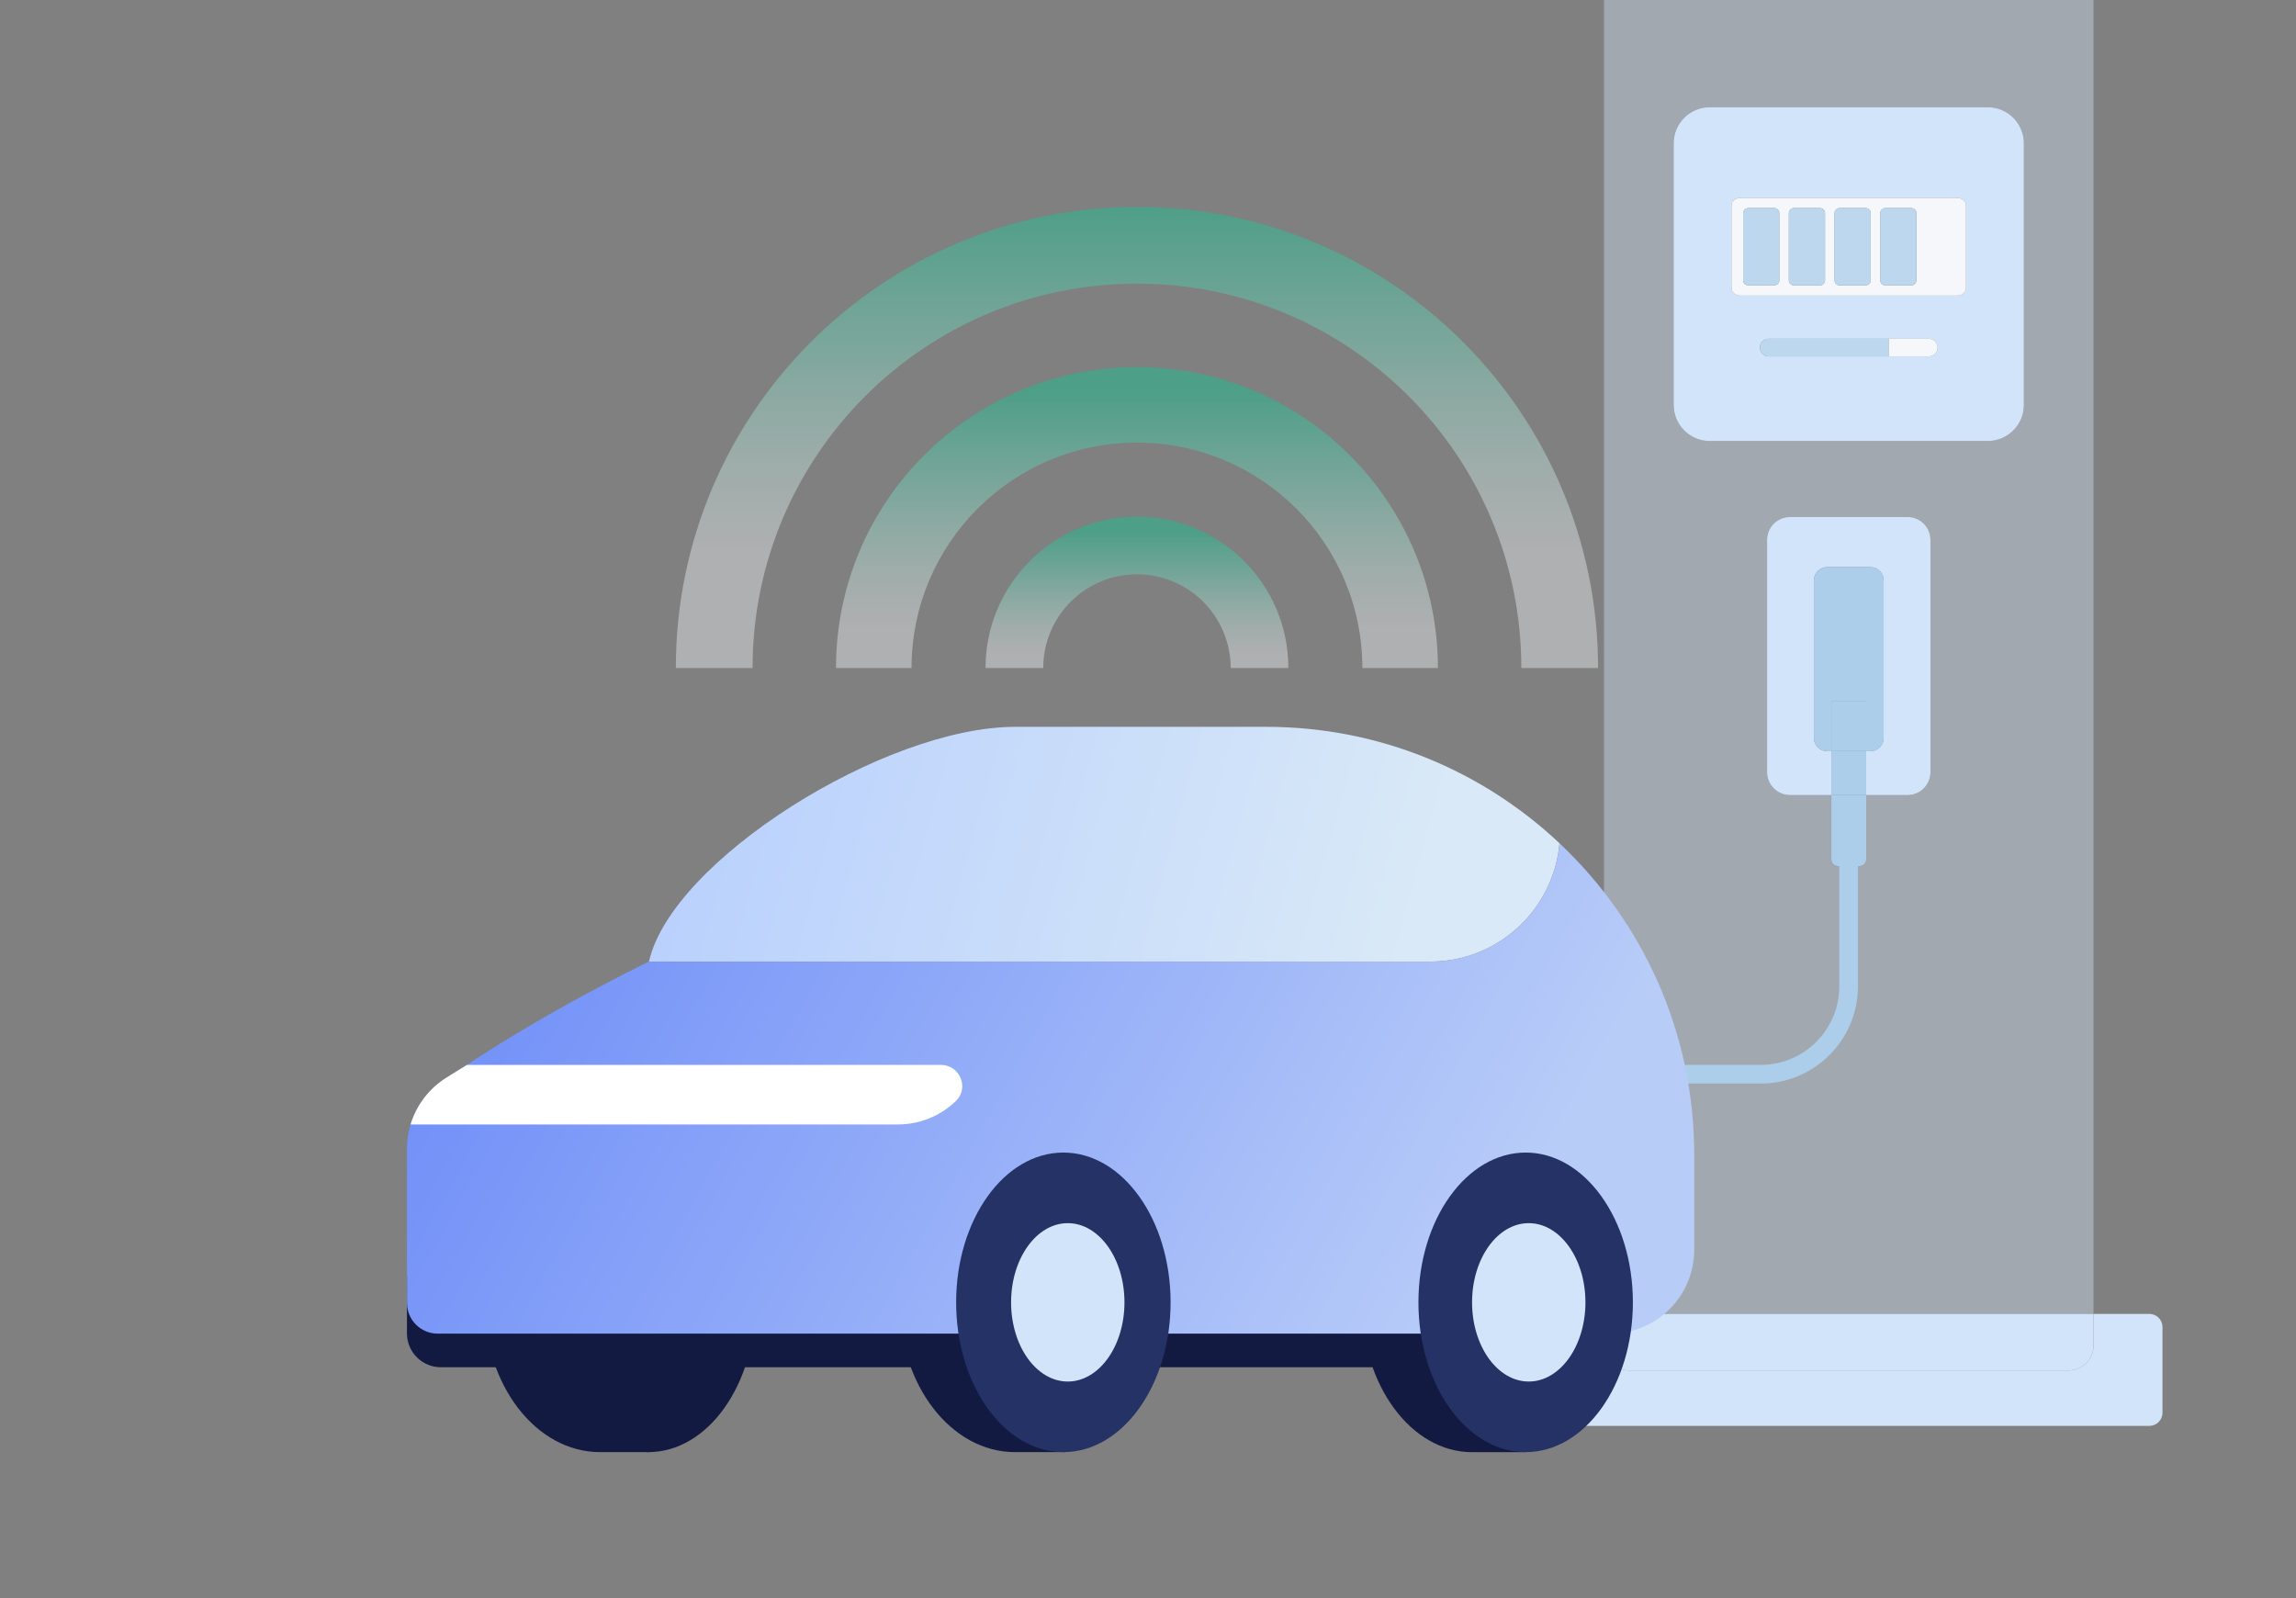 <?xml version="1.0" encoding="UTF-8"?>
<svg id="Layer_2" data-name="Layer 2" xmlns="http://www.w3.org/2000/svg" xmlns:xlink="http://www.w3.org/1999/xlink" viewBox="0 0 630.61 439">
  <rect x="0" y="0" width="630.61" height="439" fill="#808080" stroke="none"/>
  <defs>
    <style>
      .cls-1 {
        fill: #121a42;
      }

      .cls-1, .cls-2, .cls-3, .cls-4, .cls-5, .cls-6, .cls-7, .cls-8, .cls-9, .cls-10, .cls-11, .cls-12, .cls-13, .cls-14, .cls-15 {
        stroke-width: 0px;
      }

      .cls-2 {
        fill: #acceea;
      }

      .cls-3 {
        fill: url(#linear-gradient);
      }

      .cls-4, .cls-7 {
        fill: #d2e4f9;
      }

      .cls-4, .cls-16 {
        opacity: .4;
      }

      .cls-5 {
        fill: #58dbc8;
      }

      .cls-6 {
        fill: url(#linear-gradient-5);
      }

      .cls-8 {
        fill: none;
      }

      .cls-9 {
        fill: #f5f7fa;
      }

      .cls-10 {
        fill: #243266;
      }

      .cls-11 {
        fill: url(#linear-gradient-2);
      }

      .cls-12 {
        fill: url(#linear-gradient-3);
      }

      .cls-17 {
        clip-path: url(#clippath);
      }

      .cls-13 {
        fill: #bdd7ef;
      }

      .cls-14 {
        fill: #fff;
      }

      .cls-15 {
        fill: url(#linear-gradient-4);
      }
    </style>
    <clipPath id="clippath">
      <rect id="bg" class="cls-8" width="630.61" height="439" rx="20" ry="20"/>
    </clipPath>
    <linearGradient id="linear-gradient" x1="153.51" y1="199.71" x2="388.94" y2="264.2" gradientUnits="userSpaceOnUse">
      <stop offset="0" stop-color="#b3ccfe"/>
      <stop offset=".99" stop-color="#d9e9f7"/>
    </linearGradient>
    <linearGradient id="linear-gradient-2" x1="-102.81" y1="90.94" x2="402.75" y2="370.65" gradientUnits="userSpaceOnUse">
      <stop offset=".16" stop-color="#4167f8"/>
      <stop offset=".99" stop-color="#b8ccf8"/>
    </linearGradient>
    <linearGradient id="linear-gradient-3" x1="312.27" y1="171.94" x2="312.27" y2="42.86" gradientUnits="userSpaceOnUse">
      <stop offset=".15" stop-color="#f5f7fa"/>
      <stop offset=".21" stop-color="#eaf5f5"/>
      <stop offset=".33" stop-color="#cff0ea"/>
      <stop offset=".47" stop-color="#a3e8d7"/>
      <stop offset=".64" stop-color="#66ddbd"/>
      <stop offset=".84" stop-color="#19d09c"/>
      <stop offset=".9" stop-color="#00cc92"/>
    </linearGradient>
    <linearGradient id="linear-gradient-4" x1="312.27" y1="186.52" x2="312.27" y2="98.57" xlink:href="#linear-gradient-3"/>
    <linearGradient id="linear-gradient-5" x1="312.27" y1="186.88" x2="312.27" y2="141.55" xlink:href="#linear-gradient-3"/>
  </defs>
  <g id="Layer_2-2" data-name="Layer 2">
    <g class="cls-17">
      <g>
        <path class="cls-4" d="M575,0h-134.46v294.83h43.15c13.33,0,24.13-10.81,24.13-24.13v-32.81h-2.97c-1.03,0-1.87-.84-1.87-1.87v-17.65h-11.37c-3.47,0-6.28-2.81-6.28-6.29v-63.8c0-3.47,2.81-6.28,6.28-6.28h32.31c3.47,0,6.28,2.81,6.28,6.28v63.8c0,3.47-2.81,6.29-6.28,6.29h-11.37v17.65c0,1.03-.84,1.87-1.87,1.87h-2.86v32.81c0,13.33-10.81,24.13-24.13,24.13h-43.15v66.05h134.46V0ZM545.95,121.12h-76.35c-5.48,0-9.92-4.44-9.92-9.92V39.37c0-5.48,4.44-9.92,9.92-9.92h76.35c5.48,0,9.92,4.44,9.92,9.92v71.84c0,5.48-4.44,9.92-9.92,9.92Z"/>
        <path class="cls-7" d="M545.95,29.45h-76.35c-5.48,0-9.92,4.44-9.92,9.92v71.84c0,5.48,4.44,9.92,9.92,9.92h76.35c5.48,0,9.92-4.44,9.92-9.92V39.37c0-5.48-4.44-9.92-9.92-9.92ZM529.77,97.88h-44c-1.19,0-2.18-.87-2.38-2.01-.02-.13-.04-.27-.04-.41s.02-.28.04-.41c.2-1.14,1.18-2.01,2.38-2.01h44c1.34,0,2.42,1.08,2.42,2.42s-1.08,2.42-2.42,2.42ZM539.98,79.1c0,1.15-1.11,2.08-2.48,2.08h-59.46c-1.37,0-2.48-.93-2.48-2.08v-22.69c0-1.15,1.11-2.08,2.48-2.08h59.46c1.37,0,2.48.93,2.48,2.08v22.69Z"/>
        <path class="cls-7" d="M590.32,360.87h-15.31v8.68c0,3.78-3.06,6.85-6.85,6.85h-120.77c-3.78,0-6.85-3.06-6.85-6.85v-8.68h-15.37c-2,0-3.63,1.62-3.63,3.63v23.51c0,2,1.62,3.63,3.63,3.63h165.14c2,0,3.63-1.62,3.63-3.63v-23.51c0-2-1.62-3.63-3.63-3.63Z"/>
        <path class="cls-7" d="M447.39,376.4h120.77c3.78,0,6.85-3.06,6.85-6.85v-8.68h-134.46v8.68c0,3.78,3.06,6.85,6.85,6.85Z"/>
        <path class="cls-7" d="M501.82,206.32c-2,0-3.62-1.62-3.62-3.62v-43.31c0-2,1.62-3.62,3.62-3.62h11.91c2,0,3.62,1.62,3.62,3.62v43.31c0,2-1.62,3.62-3.62,3.62h-1.17v12.05h11.37c3.47,0,6.28-2.81,6.28-6.29v-63.8c0-3.47-2.81-6.28-6.28-6.28h-32.31c-3.47,0-6.28,2.81-6.28,6.28v63.8c0,3.47,2.81,6.29,6.28,6.29h11.37v-12.05h-1.17Z"/>
        <path class="cls-2" d="M512.56,236.01v-17.65h-9.57v17.65c0,1.03.84,1.87,1.87,1.87h2.97v-16.73,16.73h2.86c1.03,0,1.87-.84,1.87-1.87Z"/>
        <rect class="cls-2" x="502.99" y="206.32" width="9.57" height="12.05"/>
        <path class="cls-2" d="M517.35,202.7v-43.31c0-2-1.62-3.62-3.62-3.62h-11.91c-2,0-3.62,1.62-3.62,3.62v43.31c0,2,1.62,3.62,3.62,3.62h1.17v-13.79h9.57v13.79h1.17c2,0,3.62-1.62,3.62-3.62Z"/>
        <rect class="cls-2" x="502.99" y="192.52" width="9.57" height="13.79"/>
        <path class="cls-9" d="M537.5,54.34h-59.46c-1.37,0-2.48.93-2.48,2.08v22.69c0,1.15,1.11,2.08,2.48,2.08h59.46c1.37,0,2.48-.93,2.48-2.08v-22.69c0-1.15-1.11-2.08-2.48-2.08ZM488.7,76.97c0,.78-.63,1.4-1.4,1.4h-7.13c-.78,0-1.4-.63-1.4-1.4v-18.42c0-.78.63-1.4,1.4-1.4h7.13c.78,0,1.4.63,1.4,1.4v18.42ZM501.25,76.97c0,.78-.63,1.4-1.4,1.4h-7.13c-.78,0-1.4-.63-1.4-1.4v-18.42c0-.78.63-1.4,1.4-1.4h7.13c.78,0,1.4.63,1.4,1.4v18.42ZM513.8,76.97c0,.78-.63,1.4-1.4,1.4h-7.13c-.78,0-1.4-.63-1.4-1.4v-18.42c0-.78.63-1.4,1.4-1.4h7.13c.78,0,1.4.63,1.4,1.4v18.42ZM526.35,76.97c0,.78-.63,1.4-1.4,1.4h-7.13c-.78,0-1.4-.63-1.4-1.4v-18.42c0-.78.63-1.4,1.4-1.4h7.13c.78,0,1.4.63,1.4,1.4v18.42Z"/>
        <path class="cls-13" d="M505.27,57.14h7.13c.78,0,1.4.63,1.4,1.4v18.42c0,.78-.63,1.4-1.4,1.4h-7.13c-.78,0-1.4-.63-1.4-1.4v-18.42c0-.78.63-1.4,1.4-1.4Z"/>
        <rect class="cls-13" x="491.31" y="57.14" width="9.94" height="21.23" rx="1.4" ry="1.4"/>
        <rect class="cls-13" x="478.76" y="57.14" width="9.94" height="21.23" rx="1.4" ry="1.4"/>
        <rect class="cls-13" x="516.41" y="57.14" width="9.94" height="21.23" rx="1.4" ry="1.4"/>
        <path class="cls-9" d="M483.36,95.46c0,.14.02.28.04.41v-.82c-.02.13-.04.27-.04.41Z"/>
        <path class="cls-9" d="M529.77,93.04h-11.06v4.84h11.06c1.34,0,2.42-1.08,2.42-2.42s-1.08-2.42-2.42-2.42Z"/>
        <path class="cls-13" d="M485.77,93.04c-1.19,0-2.18.87-2.38,2.01v.82c.2,1.14,1.18,2.01,2.38,2.01h32.93v-4.84h-32.93Z"/>
        <path class="cls-2" d="M483.61,297.6h-73.49v-5.12h73.49c11.89,0,21.57-9.68,21.57-21.57v-49.54h5.12v49.54c0,14.72-11.98,26.7-26.7,26.7Z"/>
      </g>
      <g>
        <path class="cls-1" d="M164.79,316.57c17.53,0,31.74,18.42,31.74,41.14,0,16.25-7.29,30.26-17.84,36.94v4.18h-13.68c-.08,0-.15.01-.23.01-17.53,0-31.74-18.42-31.74-41.14s14.21-41.14,31.74-41.14Z"/>
        <ellipse class="cls-1" cx="178.07" cy="357.7" rx="29.45" ry="41.14"/>
        <path class="cls-1" d="M111.78,350.41h304.61c5.13,0,9.3,4.17,9.3,9.3v15.82H111.78v-25.11h0Z" transform="translate(537.46 725.93) rotate(-180)"/>
        <path class="cls-1" d="M404.3,316.57c16.73,0,30.3,18.42,30.3,41.14,0,15.53-6.34,29.05-15.7,36.05h.13v5.09h-14.19v-.04c-.18,0-.35.04-.53.04-16.73,0-30.3-18.42-30.3-41.14,0-22.72,13.56-41.14,30.3-41.14Z"/>
        <path class="cls-1" d="M278.78,316.57c17.53,0,31.74,18.42,31.74,41.14,0,16.25-7.29,30.26-17.84,36.94v4.18h-13.68c-.08,0-.15.01-.23.01-17.53,0-31.74-18.42-31.74-41.14,0-22.72,14.21-41.14,31.74-41.14Z"/>
        <path class="cls-3" d="M178.26,264.07c6.14-27.58,64.55-64.44,100.63-64.44h68.89c31.18,0,59.51,12.16,80.55,31.98-1.61,18.21-16.88,32.5-35.51,32.5h-214.63s.05-.02.07-.04Z"/>
        <g>
          <path class="cls-11" d="M428.33,231.62c-1.61,18.21-16.88,32.49-35.51,32.49h-214.63s.05-.02.07-.04h0c-19.15,9.47-37.11,19.65-53.52,30.74v.02c-7.66,3.74-12.96,11.59-12.96,20.7v42.32c0,4.67,3.79,8.45,8.45,8.45h322.05c12.73,0,23.05-10.32,23.05-23.05v-26.08c0-33.74-14.24-64.13-37-85.56Z"/>
          <path class="cls-5" d="M428.28,231.57s0,0,0,0c.02.02.04.03.06.05,0,0,0,0,0-.01-.02-.02-.03-.03-.05-.05Z"/>
        </g>
        <ellipse class="cls-10" cx="292.06" cy="357.7" rx="29.45" ry="41.14"/>
        <ellipse class="cls-10" cx="419.03" cy="357.7" rx="29.45" ry="41.14"/>
        <ellipse class="cls-7" cx="293.27" cy="357.7" rx="15.57" ry="21.75"/>
        <ellipse class="cls-7" cx="419.88" cy="357.7" rx="15.57" ry="21.75"/>
        <path class="cls-14" d="M122.73,295.91c-.06-.01,0,0,0,0,1.17-.79,4.33-2.64,5.51-3.42h6.56s0,0,.01,0h123.65c5.17,0,7.81,6.33,4.09,9.92-4.14,3.98-9.77,6.43-15.97,6.43H112.77c1.65-5.45,5.21-10.01,9.96-12.93Z"/>
      </g>
      <g class="cls-16">
        <path class="cls-12" d="M438.92,183.48c0-69.95-56.7-126.65-126.65-126.65s-126.65,56.7-126.65,126.65M206.7,183.48c0-58.3,47.26-105.57,105.57-105.57s105.57,47.26,105.57,105.57"/>
        <path class="cls-15" d="M394.93,183.48c0-45.65-37.01-82.66-82.66-82.66s-82.66,37.01-82.66,82.66M250.36,183.48c0-34.19,27.72-61.91,61.91-61.91s61.91,27.72,61.91,61.91"/>
        <path class="cls-6" d="M353.86,183.48c0-22.97-18.62-41.58-41.59-41.58s-41.59,18.62-41.59,41.58M286.53,183.48c0-14.22,11.52-25.74,25.74-25.74s25.74,11.53,25.74,25.74"/>
      </g>
    </g>
  </g>
</svg>
